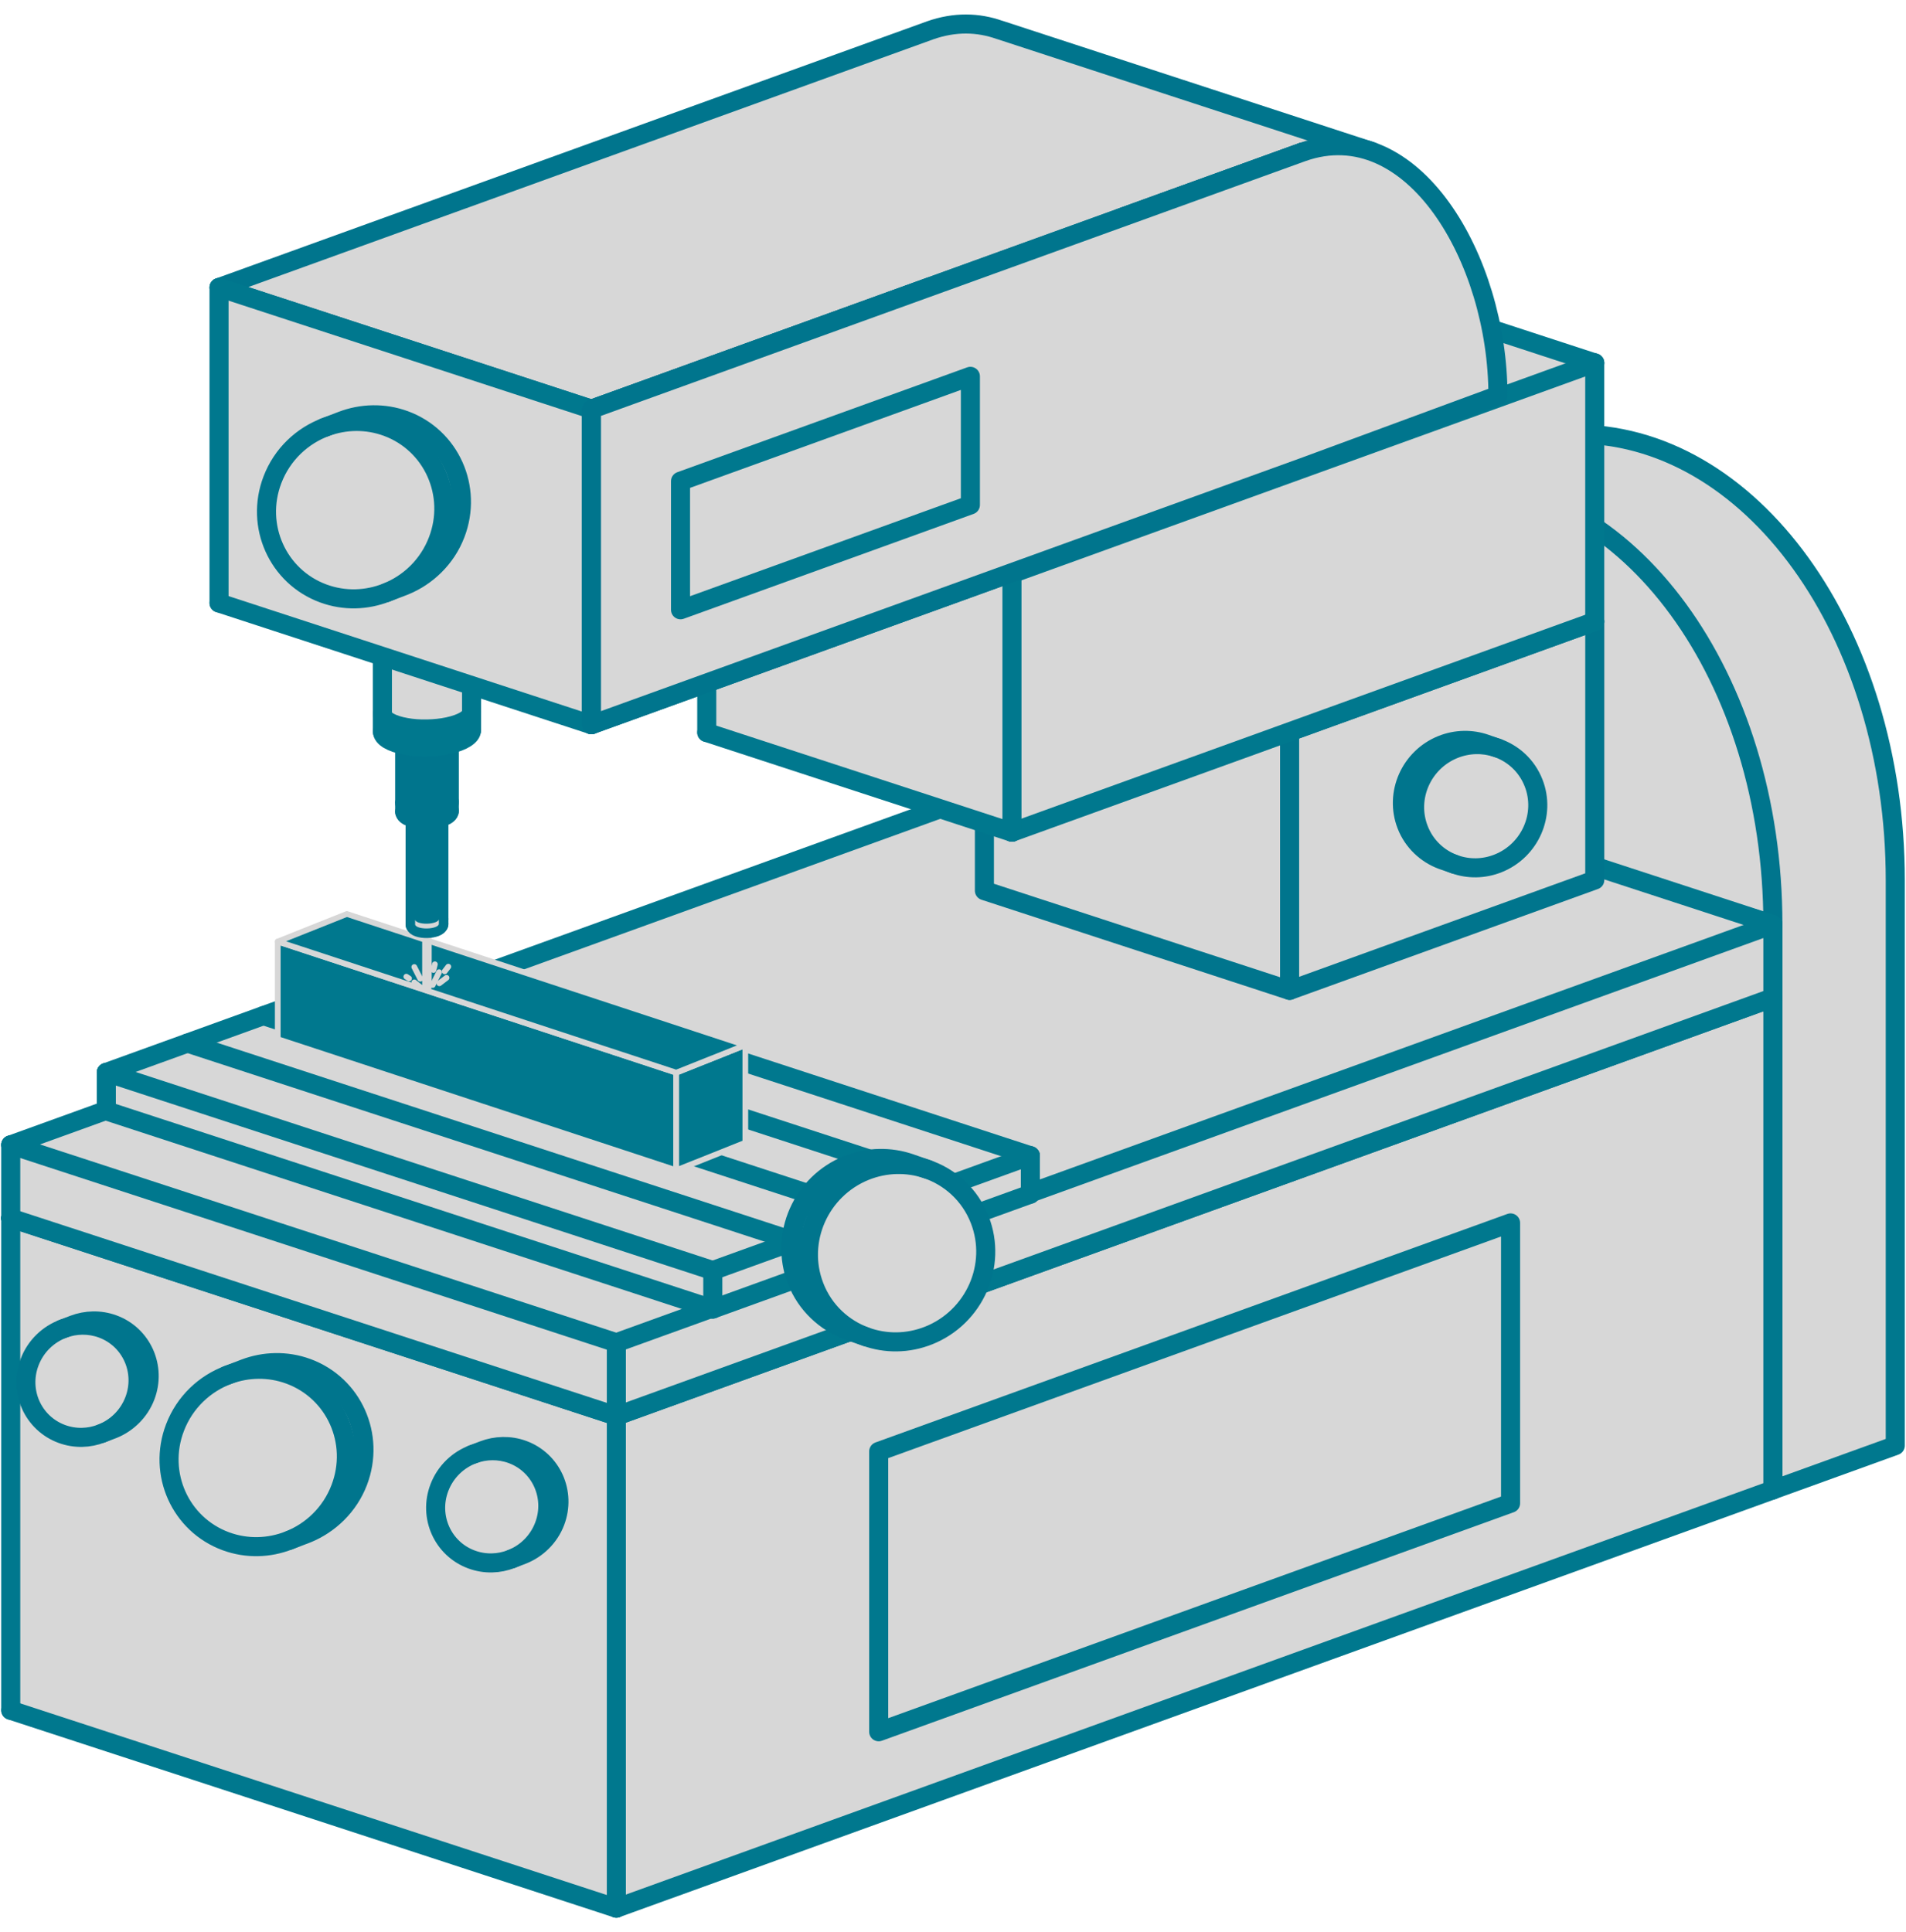 <?xml version="1.0" encoding="UTF-8"?>
<svg xmlns="http://www.w3.org/2000/svg" width="73" height="74" viewBox="0 0 73 74" fill="none">
  <g clip-path="url(#clip0_291_6892)">
    <path d="M60.208 16.627L60.587 31.72L67.903 35.406V57.06L72.589 55.365V33.711C72.589 24.228 67.051 16.507 60.208 16.626V16.627Z" fill="#D7D7D7" stroke="#00788E" stroke-width="0.73" stroke-linecap="round" stroke-linejoin="round"></path>
    <path d="M67.902 35.406C67.902 25.924 62.364 18.347 55.522 18.467L59.457 32.81L67.902 35.406Z" fill="#D7D7D7" stroke="#00758D" stroke-width="0.73" stroke-linecap="round" stroke-linejoin="round"></path>
    <path d="M67.901 38.213V57.061L23.606 73.08V54.232L67.901 38.213Z" fill="#D7D7D7"></path>
    <path d="M67.902 38.213L23.607 54.232L0.411 46.654L44.706 30.634L67.902 38.213Z" fill="#D7D7D7"></path>
    <path d="M23.607 54.232V73.08L0.411 65.501V46.654L23.607 54.232Z" fill="#D7D7D7"></path>
    <path d="M67.901 38.213L23.606 54.232" stroke="#00788E" stroke-width="0.73" stroke-linecap="round" stroke-linejoin="round"></path>
    <path d="M0.411 46.654L23.607 54.232" stroke="#00788E" stroke-width="0.73" stroke-linecap="round" stroke-linejoin="round"></path>
    <path d="M67.901 57.061L23.606 73.08" stroke="#00788E" stroke-width="0.73" stroke-linecap="round" stroke-linejoin="round"></path>
    <path d="M0.411 65.501L23.607 73.08" stroke="#00788E" stroke-width="0.73" stroke-linecap="round" stroke-linejoin="round"></path>
    <path d="M0.411 46.654L44.706 30.634" stroke="#00788E" stroke-width="0.73" stroke-linecap="round" stroke-linejoin="round"></path>
    <path d="M67.902 38.213L44.706 30.634" stroke="#00788E" stroke-width="0.73" stroke-linecap="round" stroke-linejoin="round"></path>
    <path d="M0.411 46.654V65.501" stroke="#00788E" stroke-width="0.73" stroke-linecap="round" stroke-linejoin="round"></path>
    <path d="M67.901 38.213V57.061" stroke="#00788E" stroke-width="0.73" stroke-linecap="round" stroke-linejoin="round"></path>
    <path d="M23.606 54.232V73.08" stroke="#00788E" stroke-width="0.73" stroke-linecap="round" stroke-linejoin="round"></path>
    <path d="M67.901 35.406V38.213L23.606 54.232V51.425L67.901 35.406Z" fill="#D7D7D7"></path>
    <path d="M67.902 35.406L23.607 51.425L0.411 43.847L44.706 27.828L67.902 35.406Z" fill="#D7D7D7"></path>
    <path d="M23.607 51.425V54.232L0.411 46.654V43.847L23.607 51.425Z" fill="#D7D7D7"></path>
    <path d="M67.901 35.406L23.606 51.425" stroke="#00788E" stroke-width="0.73" stroke-linecap="round" stroke-linejoin="round"></path>
    <path d="M0.411 43.847L23.607 51.425" stroke="#00788E" stroke-width="0.73" stroke-linecap="round" stroke-linejoin="round"></path>
    <path d="M67.901 38.213L23.606 54.232" stroke="#00788E" stroke-width="0.73" stroke-linecap="round" stroke-linejoin="round"></path>
    <path d="M0.411 46.653L23.607 54.232" stroke="#00788E" stroke-width="0.73" stroke-linecap="round" stroke-linejoin="round"></path>
    <path d="M0.411 43.847L44.706 27.828" stroke="#00788E" stroke-width="0.73" stroke-linecap="round" stroke-linejoin="round"></path>
    <path d="M67.902 35.406L44.706 27.828" stroke="#00788E" stroke-width="0.73" stroke-linecap="round" stroke-linejoin="round"></path>
    <path d="M0.411 43.847V46.654" stroke="#00788E" stroke-width="0.73" stroke-linecap="round" stroke-linejoin="round"></path>
    <path d="M67.901 35.406V38.213" stroke="#00788E" stroke-width="0.73" stroke-linecap="round" stroke-linejoin="round"></path>
    <path d="M23.606 51.425V54.232" stroke="#00788E" stroke-width="0.73" stroke-linecap="round" stroke-linejoin="round"></path>
    <path d="M4.073 41.072V42.544L27.3 50.133V48.661L4.073 41.072Z" fill="#D7D7D7"></path>
    <path d="M4.073 41.072L27.3 48.661L39.464 44.263L16.236 36.673L4.073 41.072Z" fill="#D7D7D7"></path>
    <path d="M27.301 48.661V50.133L39.464 45.734V44.263L27.301 48.661Z" fill="#D7D7D7"></path>
    <path d="M4.072 41.072L27.299 48.661" stroke="#00788E" stroke-width="0.73" stroke-linecap="round" stroke-linejoin="round"></path>
    <path d="M39.463 44.263L27.3 48.661" stroke="#00788E" stroke-width="0.73" stroke-linecap="round" stroke-linejoin="round"></path>
    <path d="M4.072 42.544L27.299 50.133" stroke="#00788E" stroke-width="0.73" stroke-linecap="round" stroke-linejoin="round"></path>
    <path d="M39.463 45.734L27.3 50.133" stroke="#00788E" stroke-width="0.73" stroke-linecap="round" stroke-linejoin="round"></path>
    <path d="M39.464 44.263L16.236 36.673" stroke="#00788E" stroke-width="0.73" stroke-linecap="round" stroke-linejoin="round"></path>
    <path d="M33.317 46.486L10.09 38.897" stroke="#00788E" stroke-width="0.73" stroke-linecap="round" stroke-linejoin="round"></path>
    <path d="M36.351 45.388L13.124 37.799" stroke="#00788E" stroke-width="0.73" stroke-linecap="round" stroke-linejoin="round"></path>
    <path d="M30.408 47.537L7.181 39.948" stroke="#00788E" stroke-width="0.73" stroke-linecap="round" stroke-linejoin="round"></path>
    <path d="M4.072 41.072L16.235 36.673" stroke="#00788E" stroke-width="0.73" stroke-linecap="round" stroke-linejoin="round"></path>
    <path d="M39.463 44.263V45.734" stroke="#00788E" stroke-width="0.73" stroke-linecap="round" stroke-linejoin="round"></path>
    <path d="M4.072 41.072V42.544" stroke="#00788E" stroke-width="0.73" stroke-linecap="round" stroke-linejoin="round"></path>
    <path d="M27.3 48.661V50.133" stroke="#00788E" stroke-width="0.73" stroke-linecap="round" stroke-linejoin="round"></path>
    <path d="M57.855 57.572L33.654 66.324V55.588L57.855 46.836V57.572Z" stroke="#00788E" stroke-width="0.73" stroke-linecap="round" stroke-linejoin="round"></path>
    <path d="M4.336 50.72C5.443 51.126 5.996 52.358 5.57 53.474C5.345 54.066 4.877 54.511 4.332 54.732L3.893 54.9V54.898C4.448 54.68 4.915 54.236 5.143 53.635C5.569 52.521 5.016 51.288 3.909 50.882C3.415 50.701 2.895 50.715 2.433 50.883L2.821 50.734C3.291 50.555 3.832 50.535 4.336 50.72L4.336 50.72Z" fill="#D7D7D7"></path>
    <path d="M3.91 50.882C5.016 51.288 5.57 52.521 5.144 53.635C4.915 54.236 4.448 54.68 3.894 54.898C3.419 55.085 2.88 55.106 2.369 54.919C1.262 54.512 0.709 53.279 1.135 52.165C1.371 51.547 1.858 51.094 2.434 50.883C2.897 50.715 3.416 50.702 3.911 50.882H3.91Z" fill="#D7D7D7"></path>
    <path d="M2.433 50.883C2.896 50.715 3.416 50.702 3.91 50.882C5.016 51.288 5.57 52.521 5.144 53.635C4.915 54.236 4.448 54.68 3.894 54.898C3.419 55.085 2.88 55.106 2.369 54.919C1.262 54.512 0.709 53.279 1.135 52.165C1.371 51.547 1.858 51.094 2.434 50.883H2.433Z" stroke="#00758D" stroke-width="0.73" stroke-linecap="round" stroke-linejoin="round"></path>
    <path d="M2.385 50.901L2.433 50.883L2.821 50.734C3.291 50.555 3.832 50.535 4.336 50.72C5.443 51.125 5.996 52.358 5.57 53.473C5.344 54.065 4.876 54.511 4.332 54.731L3.893 54.899" stroke="#00758D" stroke-width="0.73" stroke-linecap="round" stroke-linejoin="round"></path>
    <path d="M20.029 55.528C21.136 55.933 21.689 57.166 21.262 58.282C21.037 58.874 20.569 59.319 20.024 59.539L19.586 59.707V59.706C20.14 59.488 20.608 59.044 20.835 58.443C21.262 57.329 20.709 56.096 19.602 55.69C19.108 55.509 18.588 55.523 18.125 55.691L18.513 55.542C18.983 55.363 19.524 55.343 20.028 55.527L20.029 55.528Z" fill="#D7D7D7"></path>
    <path d="M19.603 55.69C20.71 56.097 21.263 57.33 20.837 58.444C20.608 59.045 20.141 59.488 19.587 59.707C19.113 59.894 18.573 59.915 18.062 59.727C16.956 59.321 16.402 58.088 16.828 56.974C17.064 56.356 17.551 55.903 18.127 55.692C18.59 55.523 19.11 55.51 19.604 55.69H19.603Z" fill="#D7D7D7"></path>
    <path d="M18.127 55.692C18.59 55.523 19.11 55.51 19.604 55.69C20.711 56.097 21.264 57.33 20.838 58.444C20.609 59.045 20.142 59.488 19.588 59.707C19.114 59.894 18.574 59.915 18.063 59.727C16.956 59.321 16.403 58.088 16.829 56.974C17.065 56.356 17.552 55.903 18.128 55.692H18.127Z" stroke="#00758D" stroke-width="0.73" stroke-linecap="round" stroke-linejoin="round"></path>
    <path d="M18.079 55.709L18.127 55.692L18.516 55.543C18.986 55.364 19.527 55.343 20.03 55.528C21.137 55.933 21.69 57.166 21.264 58.282C21.038 58.874 20.571 59.319 20.026 59.539L19.587 59.707" stroke="#00758D" stroke-width="0.73" stroke-linecap="round" stroke-linejoin="round"></path>
    <path d="M11.763 52.391C13.512 53.032 14.387 54.981 13.713 56.744C13.357 57.68 12.616 58.384 11.756 58.733L11.063 58.998V58.996C11.94 58.651 12.679 57.95 13.039 57C13.713 55.239 12.838 53.29 11.089 52.647C10.308 52.362 9.486 52.383 8.755 52.649L9.369 52.414C10.112 52.131 10.967 52.099 11.763 52.391Z" fill="#D7D7D7"></path>
    <path d="M11.089 52.647C12.838 53.29 13.713 55.239 13.039 57C12.678 57.95 11.94 58.651 11.063 58.996C10.313 59.291 9.46 59.325 8.652 59.029C6.903 58.386 6.028 56.437 6.702 54.676C7.075 53.699 7.844 52.983 8.755 52.65C9.486 52.384 10.308 52.362 11.089 52.648V52.647Z" fill="#D7D7D7"></path>
    <path d="M8.755 52.649C9.486 52.383 10.308 52.361 11.089 52.647C12.838 53.29 13.713 55.239 13.039 57C12.678 57.95 11.94 58.651 11.063 58.996C10.313 59.291 9.46 59.325 8.652 59.029C6.903 58.386 6.028 56.437 6.702 54.676C7.075 53.699 7.844 52.983 8.755 52.65V52.649Z" stroke="#00758D" stroke-width="0.73" stroke-linecap="round" stroke-linejoin="round"></path>
    <path d="M8.678 52.677L8.754 52.649L9.368 52.414C10.111 52.131 10.967 52.099 11.763 52.391C13.512 53.032 14.386 54.981 13.713 56.744C13.356 57.68 12.615 58.384 11.755 58.733L11.063 58.998" stroke="#00758D" stroke-width="0.73" stroke-linecap="round" stroke-linejoin="round"></path>
    <path d="M30.408 47.537V48.947" stroke="#00788E" stroke-width="0.73" stroke-linecap="round" stroke-linejoin="round"></path>
    <path d="M33.316 46.486V47.892" stroke="#00788E" stroke-width="0.73" stroke-linecap="round" stroke-linejoin="round"></path>
    <path d="M36.352 45.388V46.81" stroke="#00788E" stroke-width="0.73" stroke-linecap="round" stroke-linejoin="round"></path>
    <path d="M32.464 44.614C30.715 45.316 29.841 47.295 30.515 49.035C30.871 49.959 31.612 50.636 32.472 50.956L33.164 51.197V51.195C32.288 50.88 31.549 50.205 31.188 49.268C30.515 47.53 31.389 45.55 33.138 44.846C33.919 44.534 34.741 44.526 35.473 44.767L34.859 44.553C34.116 44.296 33.26 44.294 32.464 44.614Z" fill="#D7D7D7"></path>
    <path d="M33.139 44.846C31.39 45.55 30.515 47.53 31.189 49.268C31.55 50.205 32.289 50.88 33.165 51.195C33.916 51.464 34.769 51.468 35.577 51.143C37.326 50.439 38.2 48.459 37.526 46.721C37.153 45.758 36.384 45.069 35.474 44.767C34.742 44.526 33.92 44.533 33.139 44.845V44.846Z" fill="#D7D7D7"></path>
    <path d="M35.475 44.767C34.743 44.526 33.921 44.534 33.14 44.846C31.391 45.55 30.517 47.53 31.19 49.268C31.551 50.205 32.29 50.88 33.166 51.195C33.917 51.464 34.77 51.468 35.578 51.143C37.327 50.439 38.201 48.459 37.527 46.721C37.154 45.758 36.385 45.069 35.475 44.767V44.767Z" stroke="#00758D" stroke-width="0.73" stroke-linecap="round" stroke-linejoin="round"></path>
    <path d="M35.551 44.792L35.475 44.767L34.861 44.553C34.118 44.296 33.262 44.294 32.466 44.614C30.717 45.316 29.843 47.295 30.517 49.035C30.873 49.959 31.614 50.636 32.474 50.956L33.166 51.197" stroke="#00758D" stroke-width="0.73" stroke-linecap="round" stroke-linejoin="round"></path>
    <path d="M61.08 23.801V33.703L49.392 29.884V19.982L61.08 23.801Z" fill="#D7D7D7" stroke="#00758D" stroke-width="0.073" stroke-linecap="round" stroke-linejoin="round"></path>
    <path d="M49.392 28.028V37.93L61.08 33.703V23.801L49.392 28.028Z" fill="#D7D7D7" stroke="#00758D" stroke-width="0.73" stroke-linecap="round" stroke-linejoin="round"></path>
    <path d="M37.703 24.209V34.111L49.392 29.884V19.982L37.703 24.209Z" fill="#D7D7D7" stroke="#00758D" stroke-width="0.073" stroke-linecap="round" stroke-linejoin="round"></path>
    <path d="M49.392 28.028V37.93L37.703 34.111V24.209L49.392 28.028Z" fill="#D7D7D7" stroke="#00758D" stroke-width="0.73" stroke-linecap="round" stroke-linejoin="round"></path>
    <path d="M61.078 13.899V23.801L38.758 31.873V21.971L61.078 13.899Z" fill="#D7D7D7"></path>
    <path d="M61.079 13.899L38.758 21.971L27.069 18.152L49.39 10.08L61.079 13.899Z" fill="#D7D7D7"></path>
    <path d="M38.758 21.971V31.873L27.069 28.054V18.152L38.758 21.971Z" fill="#D7D7D7"></path>
    <path d="M61.078 13.899L38.758 21.971" stroke="#00788E" stroke-width="0.73" stroke-linecap="round" stroke-linejoin="round"></path>
    <path d="M27.069 18.152L38.758 21.971" stroke="#00788E" stroke-width="0.73" stroke-linecap="round" stroke-linejoin="round"></path>
    <path d="M61.078 23.801L38.758 31.873" stroke="#00788E" stroke-width="0.73" stroke-linecap="round" stroke-linejoin="round"></path>
    <path d="M27.069 28.054L38.758 31.873" stroke="#00788E" stroke-width="0.73" stroke-linecap="round" stroke-linejoin="round"></path>
    <path d="M27.069 18.152L49.39 10.08" stroke="#00788E" stroke-width="0.73" stroke-linecap="round" stroke-linejoin="round"></path>
    <path d="M61.078 13.899L49.39 10.08" stroke="#00788E" stroke-width="0.73" stroke-linecap="round" stroke-linejoin="round"></path>
    <path d="M27.069 18.152V28.054" stroke="#00788E" stroke-width="0.73" stroke-linecap="round" stroke-linejoin="round"></path>
    <path d="M61.079 13.899V23.801" stroke="#00788E" stroke-width="0.73" stroke-linecap="round" stroke-linejoin="round"></path>
    <path d="M38.758 21.971V31.873" stroke="#00788E" stroke-width="0.73" stroke-linecap="round" stroke-linejoin="round"></path>
    <path d="M55.225 28.528C54.011 29.016 53.402 30.391 53.871 31.599C54.119 32.241 54.633 32.711 55.23 32.933L55.711 33.101V33.1C55.103 32.881 54.589 32.412 54.339 31.761C53.871 30.554 54.478 29.179 55.693 28.69C56.236 28.473 56.807 28.468 57.315 28.635L56.888 28.486C56.372 28.307 55.778 28.306 55.225 28.528Z" fill="#D7D7D7"></path>
    <path d="M55.693 28.689C54.478 29.178 53.87 30.553 54.339 31.76C54.589 32.411 55.102 32.88 55.711 33.099C56.233 33.286 56.825 33.289 57.386 33.063C58.601 32.574 59.209 31.199 58.74 29.992C58.481 29.323 57.947 28.844 57.314 28.634C56.806 28.467 56.235 28.472 55.693 28.689Z" fill="#D7D7D7"></path>
    <path d="M57.313 28.634C56.805 28.467 56.234 28.472 55.692 28.689C54.477 29.178 53.869 30.553 54.338 31.76C54.588 32.411 55.102 32.88 55.71 33.099C56.231 33.286 56.824 33.289 57.385 33.063C58.6 32.574 59.208 31.199 58.739 29.992C58.48 29.323 57.946 28.844 57.313 28.634V28.634Z" stroke="#00758D" stroke-width="0.73" stroke-linecap="round" stroke-linejoin="round"></path>
    <path d="M57.367 28.652L57.313 28.634L56.887 28.485C56.371 28.306 55.777 28.306 55.224 28.528C54.01 29.015 53.401 30.39 53.87 31.599C54.118 32.24 54.632 32.711 55.229 32.932L55.711 33.1" stroke="#00758D" stroke-width="0.73" stroke-linecap="round" stroke-linejoin="round"></path>
    <path d="M25.9 41.082L10.638 36.06V39.798L25.9 44.82V41.082Z" fill="#00788E" stroke="#D7D7D7" stroke-width="0.219" stroke-linecap="round" stroke-linejoin="round"></path>
    <path d="M28.546 40.027L25.899 41.082V44.821L28.546 43.765V40.027Z" fill="#00788E" stroke="#D7D7D7" stroke-width="0.219" stroke-linecap="round" stroke-linejoin="round"></path>
    <path d="M28.546 40.027L13.284 35.004L10.638 36.06L25.9 41.082L28.546 40.027Z" fill="#00788E" stroke="#D7D7D7" stroke-width="0.219" stroke-linecap="round" stroke-linejoin="round"></path>
    <path d="M16.352 35.56V37.786" stroke="#D7D7D7" stroke-width="0.365" stroke-linecap="round" stroke-linejoin="round"></path>
    <path d="M18.062 27.954C18.062 28.184 17.72 28.392 17.209 28.509V27.939C17.209 27.899 17.189 27.863 17.155 27.833C17.694 27.72 18.062 27.508 18.062 27.269V27.954V27.954Z" fill="#D7D7D7"></path>
    <path d="M15.499 30.744L17.209 30.715C17.209 30.886 16.827 31.033 16.352 31.041C15.881 31.049 15.499 30.915 15.499 30.744Z" fill="#00758D"></path>
    <path d="M16.353 21.123C17.299 21.106 18.063 21.371 18.063 21.714C18.063 22.056 17.299 22.35 16.353 22.367C15.41 22.384 14.646 22.116 14.646 21.774C14.646 21.431 15.41 21.14 16.353 21.123Z" fill="#D7D7D7"></path>
    <path d="M15.499 28.538C15.749 28.587 16.041 28.612 16.352 28.607C16.664 28.602 16.956 28.566 17.209 28.508V30.715L15.499 30.744V28.538Z" fill="#00758D"></path>
    <path d="M17.209 31.06L15.499 31.09V30.744C15.499 30.916 15.881 31.05 16.352 31.041C16.827 31.033 17.209 30.885 17.209 30.715V31.06Z" fill="#00758D"></path>
    <path d="M17.155 27.833C17.189 27.863 17.209 27.899 17.209 27.939C17.209 28.11 16.827 28.257 16.352 28.265C15.881 28.273 15.499 28.139 15.499 27.968C15.499 27.929 15.519 27.892 15.552 27.861C15.791 27.905 16.063 27.925 16.352 27.92C16.642 27.915 16.917 27.885 17.155 27.833V27.833Z" fill="#D7D7D7"></path>
    <path d="M15.499 31.09L17.209 31.06C17.209 31.232 16.827 31.378 16.352 31.386C15.878 31.394 15.499 31.261 15.499 31.09Z" fill="#00758D"></path>
    <path d="M17.209 27.939V28.509C16.956 28.566 16.664 28.602 16.352 28.608C16.041 28.613 15.749 28.587 15.499 28.538V27.968C15.499 28.14 15.881 28.273 16.352 28.265C16.827 28.257 17.209 28.109 17.209 27.939Z" fill="#D7D7D7"></path>
    <path d="M15.499 27.968V28.538C14.988 28.441 14.646 28.244 14.646 28.014V27.33C14.646 27.568 15.013 27.767 15.552 27.861C15.519 27.892 15.499 27.93 15.499 27.968Z" fill="#D7D7D7"></path>
    <path d="M16.352 22.367C15.409 22.384 14.646 22.116 14.646 21.774V27.329C14.646 27.568 15.013 27.766 15.552 27.86C15.791 27.904 16.063 27.925 16.352 27.919C16.641 27.914 16.916 27.884 17.155 27.833C17.694 27.72 18.062 27.508 18.062 27.269V21.714C18.062 22.056 17.298 22.35 16.352 22.367Z" fill="#D7D7D7"></path>
    <path d="M17.209 31.06C17.209 31.232 16.827 31.378 16.352 31.386C15.878 31.394 15.499 31.261 15.499 31.09" stroke="#00758D" stroke-width="0.73" stroke-linecap="round" stroke-linejoin="round"></path>
    <path d="M17.209 30.715C17.209 30.886 16.827 31.033 16.352 31.041C15.881 31.049 15.499 30.915 15.499 30.744" stroke="#00758D" stroke-width="0.73" stroke-linecap="round" stroke-linejoin="round"></path>
    <path d="M15.499 31.09V30.745V28.538" stroke="#00758D" stroke-width="0.73" stroke-linecap="round" stroke-linejoin="round"></path>
    <path d="M17.208 31.06V30.715V28.508" stroke="#00758D" stroke-width="0.73" stroke-linecap="round" stroke-linejoin="round"></path>
    <path d="M15.899 35.218L16.808 35.202C16.808 35.293 16.605 35.371 16.354 35.376C16.102 35.38 15.9 35.309 15.9 35.218H15.899Z" fill="#00758D"></path>
    <path d="M15.899 31.239C16.032 31.265 16.187 31.278 16.352 31.275C16.518 31.272 16.673 31.253 16.807 31.223V35.203L15.898 35.219V31.239H15.899Z" fill="#00758D"></path>
    <path d="M16.808 35.386C16.808 35.477 16.606 35.555 16.354 35.56C16.103 35.564 15.9 35.493 15.9 35.402" stroke="#00758D" stroke-width="0.73" stroke-linecap="round" stroke-linejoin="round"></path>
    <path d="M16.808 35.203C16.808 35.294 16.606 35.372 16.354 35.377C16.102 35.381 15.9 35.31 15.9 35.219" stroke="#00758D" stroke-width="0.73" stroke-linecap="round" stroke-linejoin="round"></path>
    <path d="M15.899 35.402V35.218V31.239" stroke="#00758D" stroke-width="0.73" stroke-linecap="round" stroke-linejoin="round"></path>
    <path d="M16.809 35.386V35.203V31.223" stroke="#00758D" stroke-width="0.73" stroke-linecap="round" stroke-linejoin="round"></path>
    <path d="M18.062 27.955C18.062 28.184 17.72 28.393 17.209 28.509C16.956 28.566 16.664 28.602 16.352 28.608C16.041 28.613 15.748 28.587 15.499 28.539C14.988 28.441 14.646 28.244 14.646 28.015" stroke="#00788E" stroke-width="0.73" stroke-linecap="round" stroke-linejoin="round"></path>
    <path d="M18.062 21.714C18.062 22.056 17.298 22.35 16.352 22.367C15.409 22.384 14.646 22.116 14.646 21.774C14.646 21.431 15.409 21.14 16.352 21.123C17.298 21.106 18.062 21.371 18.062 21.714V21.714Z" stroke="#00788E" stroke-width="0.73" stroke-linecap="round" stroke-linejoin="round"></path>
    <path d="M18.062 27.269C18.062 27.508 17.694 27.719 17.155 27.833C16.916 27.884 16.641 27.914 16.352 27.919C16.063 27.925 15.791 27.904 15.552 27.86C15.013 27.766 14.646 27.568 14.646 27.329" stroke="#00788E" stroke-width="0.73" stroke-linecap="round" stroke-linejoin="round"></path>
    <path d="M14.646 28.014V27.329V21.774" stroke="#00788E" stroke-width="0.73" stroke-linecap="round" stroke-linejoin="round"></path>
    <path d="M18.061 27.954V27.269V25.04V22.143V21.714" stroke="#00788E" stroke-width="0.73" stroke-linecap="round" stroke-linejoin="round"></path>
    <path d="M16.353 35.376C16.102 35.38 15.899 35.309 15.899 35.218V35.401C15.899 35.493 16.102 35.563 16.353 35.559C16.605 35.555 16.808 35.477 16.808 35.385V35.202C16.808 35.293 16.605 35.371 16.353 35.376Z" fill="#D7D7D7"></path>
    <path d="M52.553 5.806L38.29 1.146H38.285C37.463 0.854 36.568 0.83 35.627 1.161L8.39 11.011L22.652 15.672L35.626 10.98V13.244L43.107 10.485C43.107 9.77 43.046 9.048 42.929 8.339L49.889 5.822L52.552 5.807L52.553 5.806Z" fill="#D7D7D7" stroke="#00758D" stroke-width="0.73" stroke-linecap="round" stroke-linejoin="round"></path>
    <path d="M22.653 15.672V27.755L8.39 23.094V11.011L22.653 15.672Z" fill="#D7D7D7"></path>
    <path d="M49.889 5.822L22.652 15.672" stroke="#00788E" stroke-width="0.73" stroke-linecap="round" stroke-linejoin="round"></path>
    <path d="M8.389 11.011L22.652 15.672" stroke="#00788E" stroke-width="0.73" stroke-linecap="round" stroke-linejoin="round"></path>
    <path d="M49.889 17.904L22.652 27.755" stroke="#00788E" stroke-width="0.73" stroke-linecap="round" stroke-linejoin="round"></path>
    <path d="M8.389 23.094L22.652 27.755" stroke="#00788E" stroke-width="0.73" stroke-linecap="round" stroke-linejoin="round"></path>
    <path d="M8.389 11.011V23.094" stroke="#00788E" stroke-width="0.73" stroke-linecap="round" stroke-linejoin="round"></path>
    <path d="M49.889 5.822V17.904" stroke="#00788E" stroke-width="0.73" stroke-linecap="round" stroke-linejoin="round"></path>
    <path d="M22.652 15.672V27.755" stroke="#00788E" stroke-width="0.73" stroke-linecap="round" stroke-linejoin="round"></path>
    <path d="M49.89 5.822L22.653 15.672V27.755L49.89 17.905L57.371 15.145C57.371 9.92 54.099 4.341 49.89 5.822Z" fill="#D7D7D7" stroke="#00758D" stroke-width="0.73" stroke-linecap="round" stroke-linejoin="round"></path>
    <path d="M37.166 19.338L26.064 23.354V18.429L37.166 14.413V19.338Z" stroke="#00788E" stroke-width="0.73" stroke-linecap="round" stroke-linejoin="round"></path>
    <path d="M15.498 16.091C17.247 16.732 18.121 18.681 17.447 20.444C17.091 21.38 16.35 22.083 15.49 22.432L14.797 22.698V22.696C15.674 22.35 16.413 21.65 16.774 20.699C17.447 18.938 16.573 16.989 14.824 16.346C14.043 16.061 13.221 16.083 12.489 16.348L13.103 16.113C13.846 15.83 14.702 15.799 15.498 16.091Z" fill="#D7D7D7"></path>
    <path d="M14.824 16.346C16.573 16.989 17.447 18.938 16.773 20.699C16.413 21.649 15.674 22.35 14.797 22.696C14.047 22.991 13.194 23.025 12.386 22.729C10.637 22.085 9.763 20.136 10.436 18.375C10.809 17.399 11.579 16.683 12.489 16.349C13.221 16.083 14.043 16.061 14.824 16.347V16.346Z" fill="#D7D7D7"></path>
    <path d="M12.487 16.349C13.219 16.083 14.041 16.061 14.822 16.347C16.571 16.99 17.445 18.939 16.772 20.7C16.411 21.65 15.672 22.351 14.795 22.696C14.045 22.991 13.192 23.026 12.384 22.729C10.635 22.086 9.761 20.137 10.434 18.376C10.807 17.399 11.577 16.683 12.487 16.35V16.349Z" stroke="#00758D" stroke-width="0.73" stroke-linecap="round" stroke-linejoin="round"></path>
    <path d="M12.411 16.376L12.488 16.348L13.102 16.113C13.845 15.83 14.7 15.799 15.496 16.091C17.245 16.732 18.12 18.681 17.446 20.444C17.09 21.38 16.349 22.083 15.489 22.432L14.796 22.698" stroke="#00758D" stroke-width="0.73" stroke-linecap="round" stroke-linejoin="round"></path>
    <path d="M16.818 37.233L16.573 37.725" stroke="#D7D7D7" stroke-width="0.219" stroke-linecap="round" stroke-linejoin="round"></path>
    <path d="M17.102 37.449L16.827 37.659" stroke="#D7D7D7" stroke-width="0.219" stroke-linecap="round" stroke-linejoin="round"></path>
    <path d="M16.096 37.804L15.867 37.623" stroke="#D7D7D7" stroke-width="0.219" stroke-linecap="round" stroke-linejoin="round"></path>
    <path d="M16.096 37.485L15.867 37.035" stroke="#D7D7D7" stroke-width="0.219" stroke-linecap="round" stroke-linejoin="round"></path>
    <path d="M15.667 37.474L15.562 37.405" stroke="#D7D7D7" stroke-width="0.219" stroke-linecap="round" stroke-linejoin="round"></path>
    <path d="M17.033 37.201L17.17 37.022" stroke="#D7D7D7" stroke-width="0.219" stroke-linecap="round" stroke-linejoin="round"></path>
    <path d="M16.602 37.149L16.656 36.931" stroke="#D7D7D7" stroke-width="0.219" stroke-linecap="round" stroke-linejoin="round"></path>
  </g>
  <defs>
    <clipPath id="clip0_291_6892">
      <rect width="73" height="73" fill="white" transform="translate(0 0.5)"></rect>
    </clipPath>
  </defs>
</svg>
